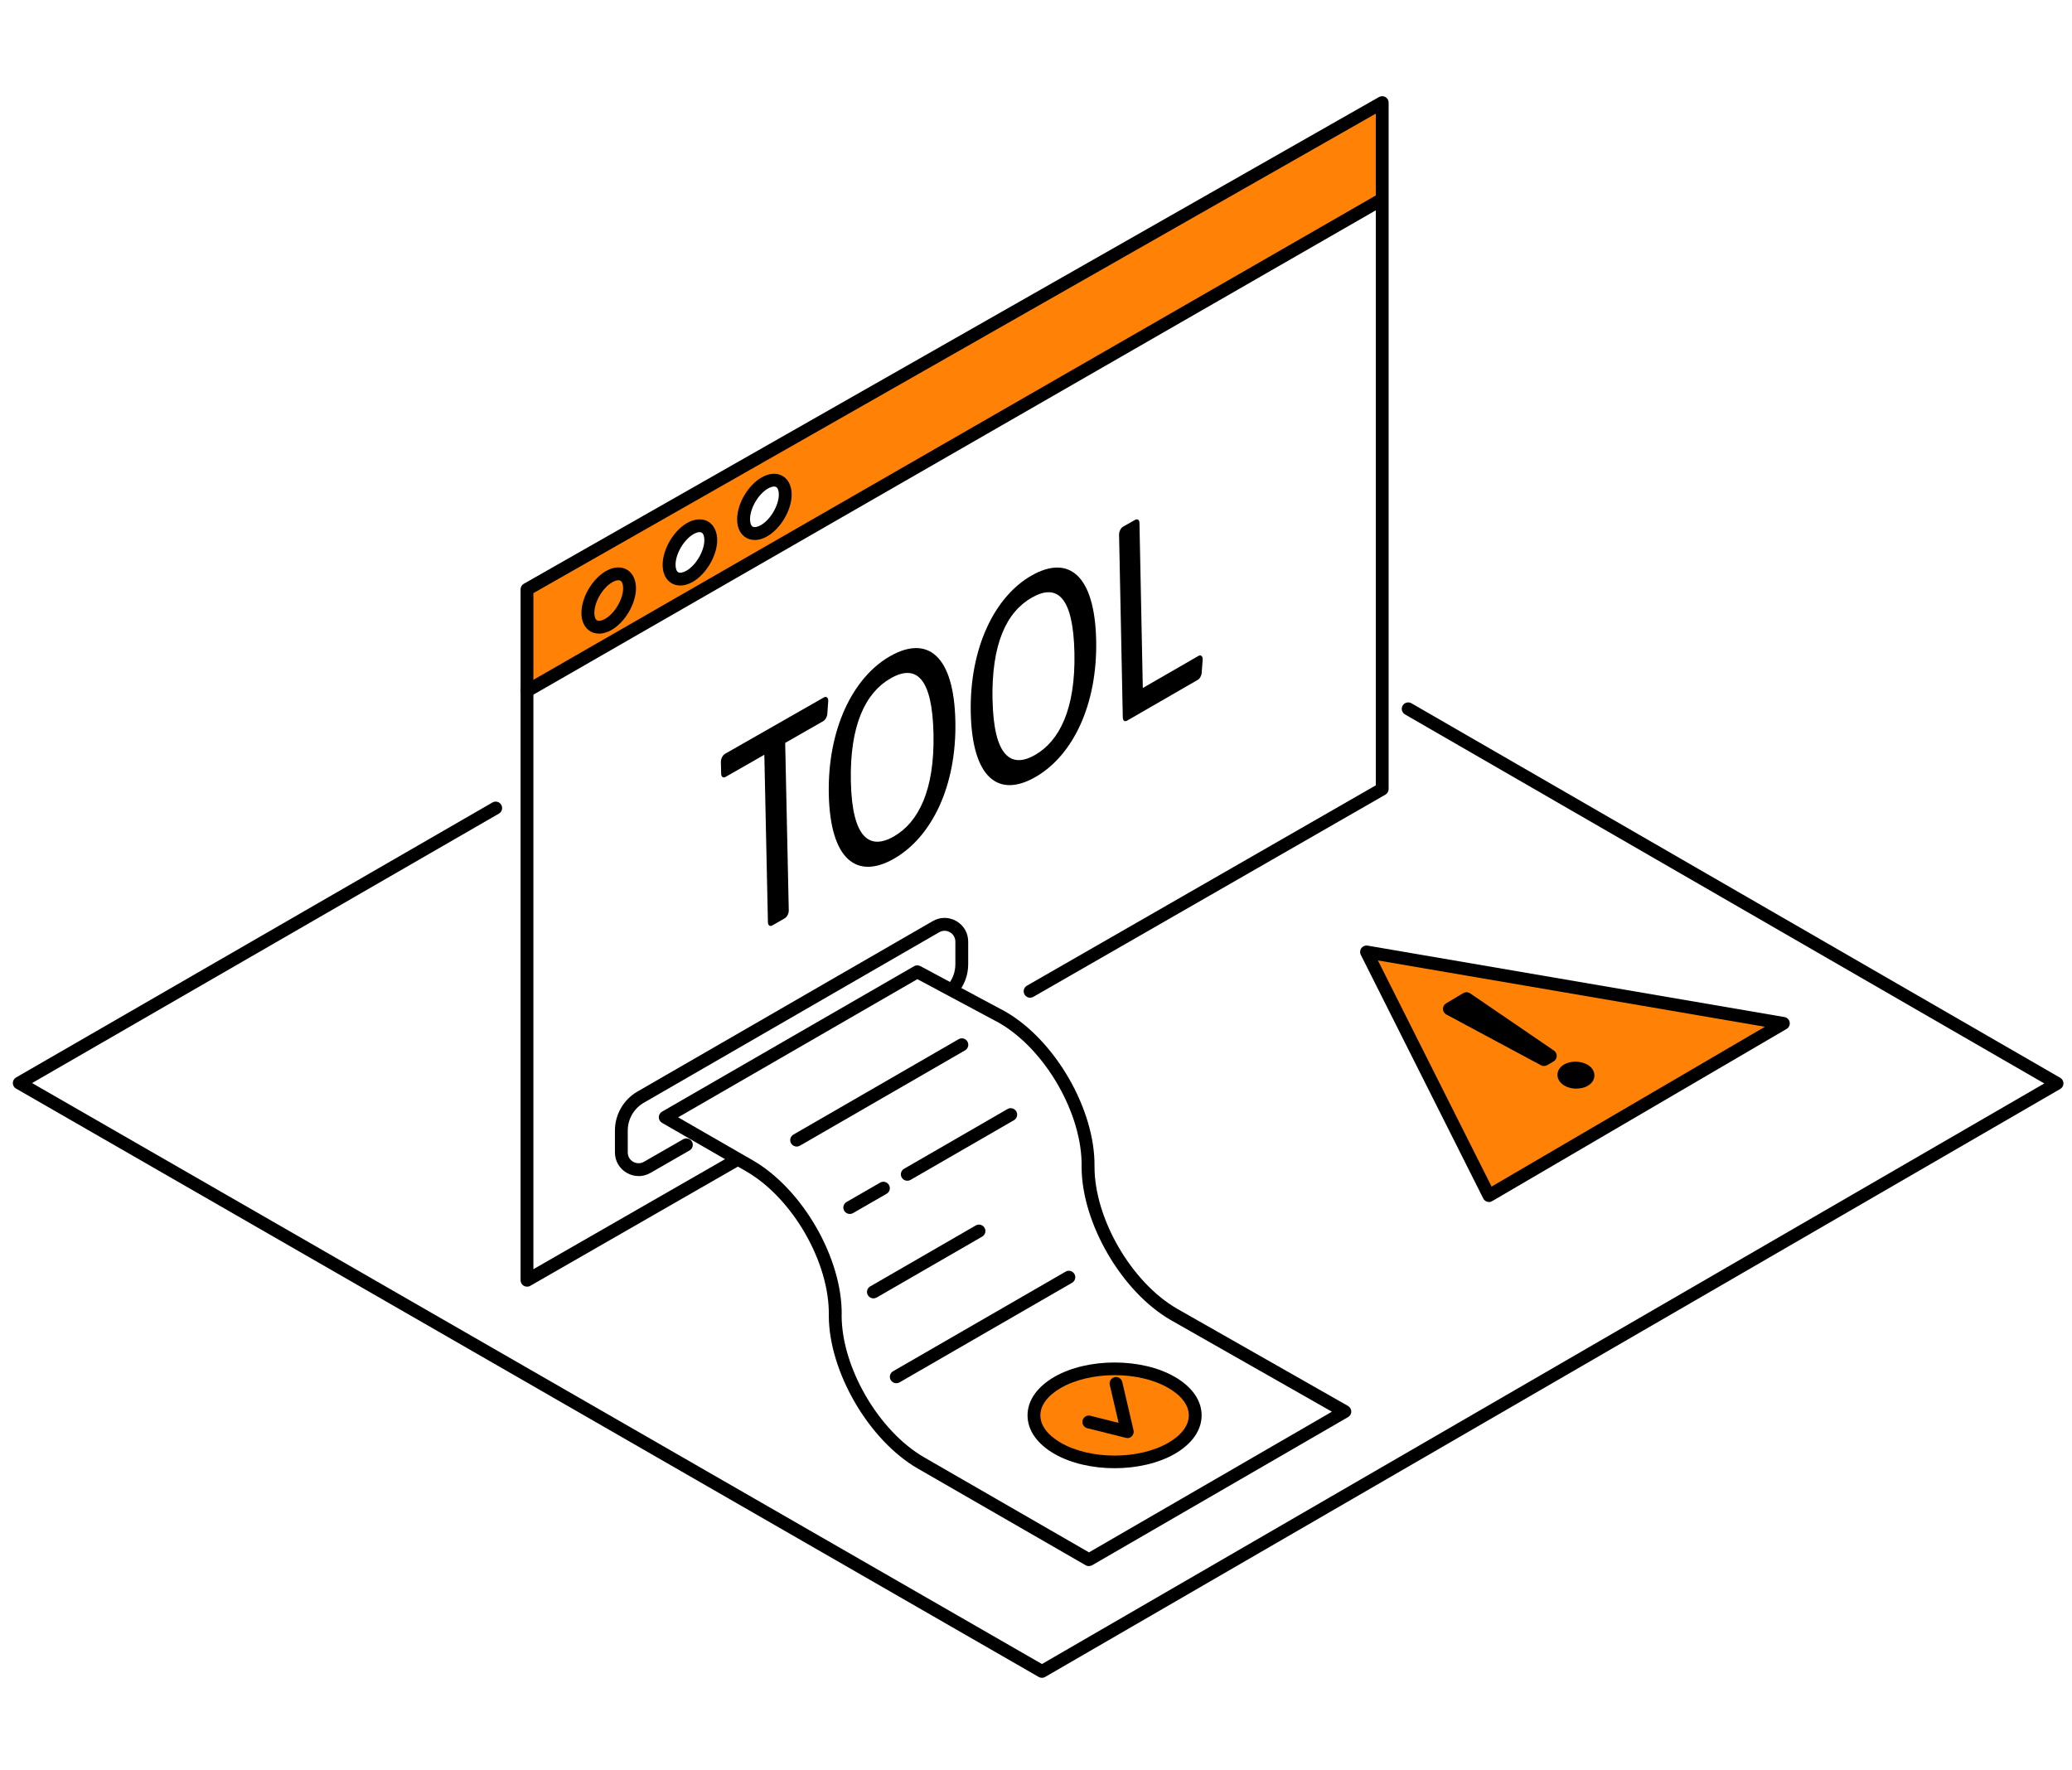 <svg width="323" height="276" viewBox="0 0 323 276" fill="none" xmlns="http://www.w3.org/2000/svg">
<path d="M82.15 91.888V107.728L214.97 31.337L215.46 15.998L82.15 91.888ZM107.5 89.847C105.73 90.868 104.3 90.078 104.31 88.047C104.31 85.998 105.8 83.457 107.61 82.418C109.42 81.368 110.85 82.228 110.8 84.308C110.75 86.358 109.27 88.838 107.5 89.858V89.847ZM119.11 82.737C117.34 83.757 115.91 82.968 115.92 80.938C115.92 78.888 117.41 76.347 119.22 75.308C121.03 74.257 122.46 75.118 122.41 77.198C122.36 79.248 120.88 81.728 119.11 82.748V82.737Z" fill="#FF8206"/>
<path d="M82.15 200.607C81.98 200.607 81.8 200.567 81.65 200.477C81.34 200.297 81.15 199.967 81.15 199.607V91.888C81.15 91.528 81.34 91.198 81.66 91.017L214.97 15.127C215.28 14.957 215.66 14.957 215.97 15.127C216.28 15.307 216.47 15.637 216.47 15.988V123.027C216.47 123.387 216.28 123.717 215.97 123.897L161.08 155.427C160.6 155.697 159.99 155.537 159.71 155.057C159.44 154.577 159.6 153.968 160.08 153.688L214.47 122.447V17.718L83.15 92.478V197.887L114.23 180.037C114.71 179.767 115.32 179.928 115.6 180.408C115.87 180.888 115.71 181.497 115.23 181.777L82.65 200.488C82.5 200.578 82.32 200.617 82.15 200.617V200.607Z" fill="black"/>
<path d="M82.15 108.728C81.8 108.728 81.47 108.548 81.28 108.228C81 107.748 81.17 107.138 81.65 106.858L214.47 30.477C214.95 30.207 215.56 30.367 215.84 30.848C216.12 31.328 215.95 31.938 215.47 32.218L82.65 108.598C82.49 108.688 82.32 108.728 82.15 108.728Z" fill="black"/>
<path d="M98.14 91.797C98.09 93.847 96.61 96.328 94.84 97.347C93.07 98.368 91.64 97.578 91.65 95.547C91.66 93.517 93.14 90.957 94.95 89.918C96.76 88.877 98.19 89.728 98.14 91.808V91.797Z" fill="#FF8206"/>
<path d="M93.38 98.787C92.9 98.787 92.45 98.677 92.05 98.448C91.14 97.918 90.63 96.888 90.64 95.547C90.65 93.127 92.32 90.278 94.44 89.047C95.62 88.368 96.83 88.278 97.75 88.828C98.66 89.368 99.17 90.457 99.14 91.828C99.08 94.218 97.42 97.017 95.34 98.218C94.68 98.597 94.01 98.797 93.38 98.797V98.787ZM96.4 90.468C96.14 90.468 95.8 90.578 95.45 90.778C93.94 91.647 92.66 93.838 92.65 95.547C92.65 96.127 92.8 96.558 93.06 96.718C93.33 96.877 93.81 96.787 94.34 96.487C95.82 95.638 97.1 93.478 97.14 91.778C97.15 91.168 97 90.707 96.73 90.547C96.64 90.498 96.53 90.468 96.4 90.468Z" fill="black"/>
<path d="M106.04 91.287C105.56 91.287 105.11 91.177 104.71 90.948C103.8 90.418 103.29 89.388 103.3 88.047C103.31 85.627 104.98 82.778 107.1 81.547C108.29 80.868 109.49 80.787 110.41 81.328C111.32 81.868 111.83 82.968 111.8 84.328C111.74 86.718 110.07 89.517 108 90.718C107.34 91.097 106.67 91.297 106.04 91.297V91.287ZM109.06 82.968C108.8 82.968 108.46 83.078 108.11 83.278C106.6 84.147 105.32 86.338 105.31 88.047C105.31 88.627 105.46 89.058 105.72 89.218C105.99 89.377 106.47 89.287 107 88.987C108.48 88.138 109.76 85.978 109.8 84.278C109.81 83.668 109.66 83.207 109.39 83.047C109.3 82.998 109.19 82.968 109.06 82.968Z" fill="black"/>
<path d="M117.65 84.188C117.17 84.188 116.72 84.078 116.32 83.847C115.41 83.317 114.9 82.287 114.91 80.948C114.92 78.528 116.59 75.677 118.71 74.448C119.9 73.767 121.1 73.677 122.02 74.228C122.93 74.767 123.44 75.858 123.41 77.228C123.35 79.618 121.68 82.418 119.61 83.618C118.95 83.998 118.28 84.198 117.65 84.198V84.188ZM120.67 75.858C120.41 75.858 120.07 75.968 119.72 76.168C118.21 77.037 116.93 79.228 116.92 80.938C116.92 81.517 117.07 81.948 117.33 82.108C117.6 82.267 118.08 82.177 118.61 81.877C120.09 81.028 121.37 78.868 121.41 77.168C121.42 76.558 121.27 76.097 121 75.938C120.91 75.888 120.8 75.858 120.67 75.858Z" fill="black"/>
<path d="M99.55 183.367C98.92 183.367 98.28 183.197 97.7 182.867C96.55 182.197 95.86 181.007 95.86 179.677V176.267C95.86 173.777 97.2 171.447 99.36 170.197L145.4 143.617C146.56 142.947 147.93 142.947 149.09 143.617C150.25 144.287 150.93 145.478 150.93 146.818V150.348C150.93 152.018 150.33 153.627 149.25 154.897C148.89 155.317 148.26 155.367 147.84 155.007C147.42 154.647 147.37 154.018 147.73 153.598C148.5 152.688 148.93 151.538 148.93 150.348V146.818C148.93 146.208 148.61 145.657 148.09 145.357C147.56 145.047 146.93 145.047 146.4 145.357L100.36 171.937C98.82 172.827 97.86 174.487 97.86 176.267V179.677C97.86 180.287 98.17 180.837 98.7 181.137C99.23 181.437 99.86 181.447 100.39 181.137L106.5 177.627C106.98 177.357 107.59 177.517 107.87 177.997C108.14 178.477 107.98 179.087 107.5 179.367L101.39 182.877C100.81 183.207 100.18 183.377 99.55 183.377V183.367Z" fill="black"/>
<path d="M169.76 244.188C169.59 244.188 169.42 244.147 169.26 244.057L143.07 228.967C135.44 224.567 129.24 213.907 129.2 205.167C129.2 205.137 129.2 205.108 129.2 205.068C129.34 196.878 123.57 186.817 116.33 182.637L103.2 175.068C102.89 174.888 102.7 174.557 102.7 174.197C102.7 173.837 102.89 173.507 103.2 173.327L142.49 150.647C142.79 150.477 143.16 150.467 143.46 150.627L156.72 157.717C156.72 157.717 156.74 157.728 156.75 157.738C164.53 162.227 170.73 173.028 170.62 181.847C170.62 181.867 170.62 181.887 170.62 181.907C170.62 190.017 176.39 199.947 183.49 204.047L210.14 219.208C210.45 219.388 210.64 219.717 210.65 220.077C210.66 220.437 210.46 220.767 210.15 220.947L170.27 244.037C170.12 244.127 169.94 244.167 169.77 244.167L169.76 244.188ZM131.2 205.027C131.2 205.027 131.2 205.067 131.2 205.087C131.2 213.197 136.97 223.127 144.07 227.227L169.76 242.037L207.63 220.107L182.49 205.807C174.86 201.397 168.65 190.737 168.61 182.007C168.61 181.977 168.61 181.947 168.61 181.907C168.75 173.727 162.99 163.668 155.76 159.488L143.01 152.667L105.71 174.208L117.34 180.907C125.12 185.397 131.32 196.197 131.21 205.017L131.2 205.027Z" fill="black"/>
<path d="M124.19 178.768C123.84 178.768 123.51 178.588 123.32 178.268C123.04 177.788 123.21 177.177 123.69 176.897L149.44 162.027C149.92 161.747 150.53 161.917 150.81 162.397C151.09 162.877 150.92 163.488 150.44 163.768L124.69 178.637C124.53 178.727 124.36 178.768 124.19 178.768Z" fill="black"/>
<path d="M132.47 189.277C132.12 189.277 131.79 189.097 131.6 188.777C131.32 188.297 131.49 187.688 131.97 187.408L137.21 184.387C137.69 184.107 138.3 184.277 138.58 184.757C138.86 185.237 138.69 185.848 138.21 186.128L132.97 189.147C132.81 189.237 132.64 189.277 132.47 189.277Z" fill="black"/>
<path d="M141.44 184.098C141.09 184.098 140.76 183.918 140.57 183.598C140.29 183.118 140.46 182.507 140.94 182.227L157.06 172.917C157.54 172.637 158.15 172.807 158.43 173.287C158.71 173.767 158.54 174.378 158.06 174.658L141.94 183.967C141.78 184.057 141.61 184.098 141.44 184.098Z" fill="black"/>
<path d="M136.16 202.438C135.81 202.438 135.48 202.257 135.29 201.938C135.01 201.458 135.18 200.848 135.66 200.568L152.11 191.068C152.59 190.788 153.2 190.957 153.48 191.437C153.76 191.917 153.59 192.527 153.11 192.807L136.66 202.307C136.5 202.397 136.33 202.438 136.16 202.438Z" fill="black"/>
<path d="M139.72 215.667C139.37 215.667 139.04 215.487 138.85 215.167C138.57 214.687 138.74 214.078 139.22 213.798L166.12 198.268C166.6 197.988 167.21 198.157 167.49 198.637C167.77 199.117 167.6 199.727 167.12 200.007L140.22 215.537C140.06 215.627 139.89 215.667 139.72 215.667Z" fill="black"/>
<path d="M182.64 225.807C177.73 228.647 169.77 228.647 164.86 225.807C159.95 222.967 159.95 218.377 164.86 215.537C169.77 212.697 177.73 212.697 182.64 215.537C187.55 218.377 187.55 222.967 182.64 225.807Z" fill="#FF8206"/>
<path d="M173.75 228.918C170.35 228.918 166.95 228.167 164.36 226.677C161.66 225.117 160.18 222.987 160.18 220.677C160.18 218.367 161.67 216.237 164.36 214.677C169.54 211.687 177.97 211.687 183.14 214.677C185.84 216.237 187.32 218.367 187.32 220.677C187.32 222.987 185.83 225.117 183.14 226.677C180.55 228.167 177.15 228.918 173.75 228.918ZM173.75 214.408C170.71 214.408 167.67 215.078 165.36 216.408C163.31 217.598 162.18 219.107 162.18 220.677C162.18 222.247 163.31 223.758 165.36 224.948C169.99 227.618 177.52 227.618 182.14 224.948C184.19 223.758 185.32 222.247 185.32 220.677C185.32 219.107 184.19 217.598 182.14 216.408C179.83 215.068 176.79 214.408 173.75 214.408Z" fill="black"/>
<path d="M175.73 224.208C175.65 224.208 175.57 224.207 175.49 224.177L169.49 222.677C168.95 222.547 168.63 221.998 168.76 221.468C168.89 220.928 169.44 220.608 169.97 220.738L174.38 221.848L173 215.927C172.88 215.387 173.21 214.847 173.75 214.727C174.29 214.597 174.82 214.937 174.95 215.477L176.7 222.998C176.78 223.338 176.68 223.698 176.43 223.938C176.24 224.128 175.99 224.227 175.73 224.227V224.208Z" fill="black"/>
<path d="M162.43 261.598C162.26 261.598 162.09 261.557 161.93 261.467L2.5 169.727C2.19 169.557 2 169.227 2 168.867C2 168.507 2.19 168.178 2.5 167.998L76.77 125.118C77.25 124.838 77.86 125.007 78.14 125.487C78.42 125.967 78.25 126.578 77.77 126.858L5 168.867L162.43 259.447L318.68 168.927L219.02 111.388C218.54 111.108 218.38 110.497 218.65 110.017C218.93 109.537 219.54 109.378 220.02 109.648L321.17 168.048C321.48 168.228 321.67 168.557 321.67 168.917C321.67 169.277 321.48 169.607 321.17 169.787L162.92 261.467C162.76 261.557 162.59 261.598 162.42 261.598H162.43Z" fill="black"/>
<path d="M213.02 148.427L232.11 186.408L278.01 159.557L213.02 148.427Z" fill="#FF8206"/>
<path d="M232.11 187.408C232.01 187.408 231.92 187.397 231.83 187.367C231.57 187.287 231.34 187.107 231.22 186.857L212.13 148.867C211.96 148.527 212 148.127 212.22 147.827C212.44 147.527 212.82 147.367 213.19 147.437L278.18 158.577C278.59 158.647 278.92 158.967 278.99 159.387C279.06 159.807 278.87 160.217 278.51 160.427L232.61 187.277C232.46 187.367 232.28 187.417 232.11 187.417V187.408ZM214.8 149.747L232.52 185.007L275.13 160.087L214.8 149.747Z" fill="black"/>
<path d="M240.68 165.208L225.93 157.298L228.61 155.708L241.66 164.628L240.68 165.208Z" fill="black"/>
<path d="M240.68 166.208C240.52 166.208 240.36 166.167 240.21 166.087L225.47 158.177C225.15 158.007 224.95 157.678 224.94 157.318C224.94 156.958 225.12 156.618 225.43 156.438L228.1 154.848C228.43 154.648 228.85 154.658 229.18 154.878L242.24 163.798C242.52 163.988 242.69 164.318 242.68 164.658C242.67 164.998 242.48 165.308 242.19 165.488L241.21 166.068C241.05 166.158 240.88 166.208 240.7 166.208H240.68ZM227.97 157.248L233.23 160.068L228.57 156.888L227.97 157.248Z" fill="black"/>
<path d="M246.96 166.877C247.71 167.317 247.73 168.017 247.01 168.437C246.29 168.857 245.11 168.847 244.36 168.407C243.61 167.967 243.59 167.268 244.3 166.848C245.01 166.428 246.21 166.437 246.95 166.877H246.96Z" fill="black"/>
<path d="M245.74 169.738C245.07 169.738 244.4 169.577 243.86 169.257C243.18 168.857 242.79 168.247 242.79 167.587C242.79 166.937 243.16 166.357 243.81 165.977C244.84 165.367 246.42 165.387 247.48 166.007C248.16 166.407 248.55 167.017 248.55 167.677C248.55 168.327 248.18 168.907 247.53 169.287C247.03 169.587 246.39 169.727 245.75 169.727L245.74 169.738ZM245.02 167.617C245.4 167.767 245.93 167.787 246.31 167.667C245.93 167.517 245.4 167.497 245.02 167.617Z" fill="black"/>
<path d="M128.33 112.44L122.4 115.83L122.96 141.94C122.97 142.42 122.68 142.98 122.31 143.19L120.4 144.29C120.03 144.5 119.72 144.29 119.71 143.81L119.15 117.68L113.11 121.13C112.74 121.34 112.43 121.13 112.42 120.64L112.38 118.78C112.37 118.3 112.66 117.74 113.03 117.53L128.43 108.74C128.83 108.51 129.15 108.79 129.11 109.34L128.97 111.3C128.94 111.76 128.66 112.25 128.33 112.44Z" fill="black"/>
<path d="M148.93 112.46C149.14 122.52 145.27 130.47 139.42 133.85C133.58 137.22 129.42 134.07 129.2 123.83C128.99 113.77 132.91 105.65 138.75 102.31C144.61 98.97 148.72 102.21 148.93 112.45V112.46ZM132.64 121.86C132.83 130.67 135.55 132.6 139.35 130.41C143.15 128.22 145.71 123.25 145.52 114.42C145.34 105.67 142.82 103.48 138.83 105.77C134.93 108 132.45 113.05 132.64 121.86Z" fill="black"/>
<path d="M170.88 99.86C171.08 109.88 167.25 117.78 161.45 121.13C155.65 124.48 151.55 121.32 151.33 111.13C151.12 101.11 155.01 93.04 160.8 89.74C166.61 86.43 170.67 89.67 170.88 99.87V99.86ZM154.73 109.17C154.91 117.94 157.61 119.87 161.37 117.7C165.13 115.53 167.67 110.6 167.49 101.8C167.31 93.09 164.83 90.91 160.86 93.17C156.89 95.43 154.54 100.4 154.72 109.17H154.73Z" fill="black"/>
<path d="M178.15 107.27L186.82 102.27C187.21 102.04 187.52 102.32 187.48 102.87L187.33 104.9C187.3 105.35 187.03 105.83 186.7 106.01L175.7 112.36C175.34 112.57 175.04 112.36 175.03 111.88L174.45 83.34C174.45 82.87 174.72 82.31 175.09 82.11L176.96 81.05C177.32 80.84 177.62 81.06 177.63 81.54L178.15 107.28V107.27Z" fill="black"/>
</svg>
